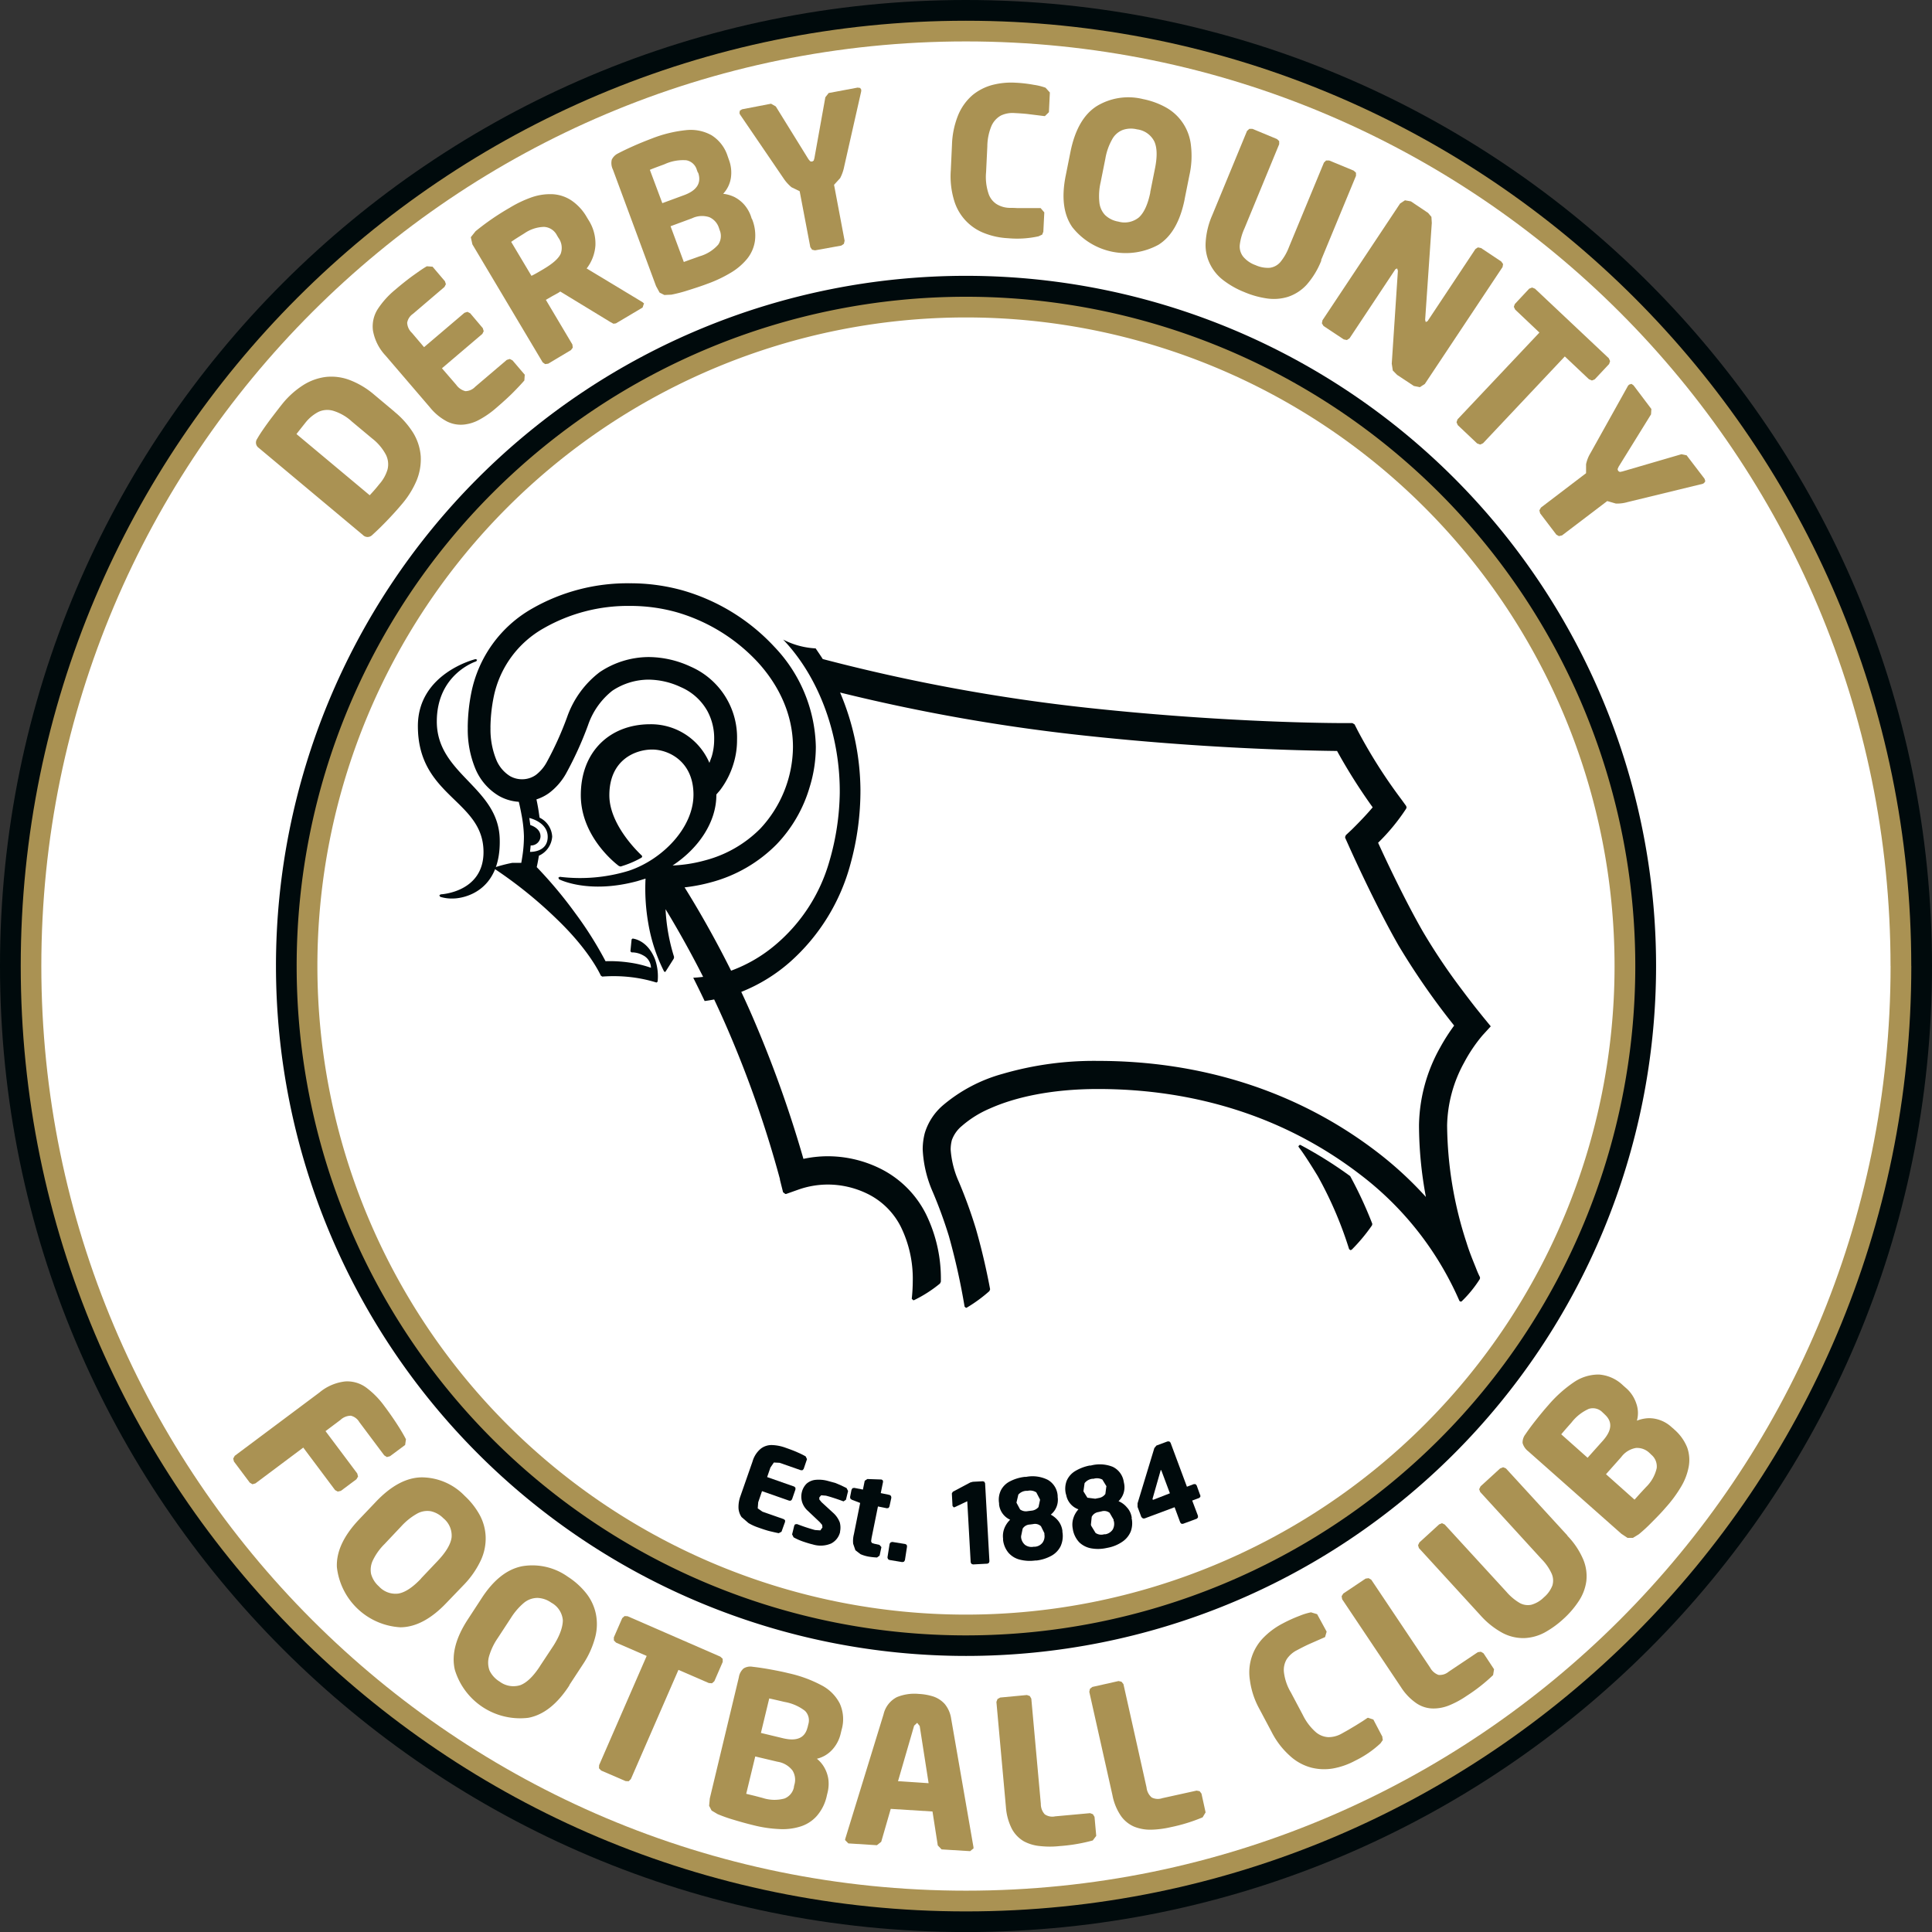 <svg xmlns="http://www.w3.org/2000/svg" viewBox="0 0 406.25 406.26"><rect x="0" y="0" width="406.25" height="406.26" fill="#333333" stroke="none"/><defs><style>.cls-1{fill:#000a0c;}.cls-1,.cls-2,.cls-3{fill-rule:evenodd;}.cls-2{fill:#aa9253;}.cls-3{fill:#fff;}</style></defs><title>Ресурс 1</title><g id="Слой_2" data-name="Слой 2"><g id="Layer_1" data-name="Layer 1"><path class="cls-1" d="M406.25,203.13c0,112.18-90.95,203.13-203.14,203.13S0,315.31,0,203.13,90.94,0,203.11,0,406.25,91,406.25,203.13Z"/><path class="cls-2" d="M401.9,203.13c0,109.8-89,198.79-198.78,198.79S4.36,312.93,4.36,203.13,93.35,4.36,203.11,4.36s198.78,89,198.78,198.77Z"/><path class="cls-3" d="M397.54,203.13c0,107.39-87,194.43-194.42,194.43S8.69,310.52,8.69,203.13,95.74,8.71,203.11,8.71s194.42,87,194.42,194.41Z"/><path class="cls-1" d="M348.23,203.13A145.1,145.1,0,1,1,203.11,58a145.1,145.1,0,0,1,145.12,145.1Z"/><path class="cls-2" d="M343.86,203.13A140.74,140.74,0,1,1,203.11,62.4,140.73,140.73,0,0,1,343.86,203.13Z"/><path class="cls-3" d="M339.5,203.13A136.38,136.38,0,1,1,203.11,66.75,136.39,136.39,0,0,1,339.5,203.13Z"/><path class="cls-2" d="M78.24,92.19,74,88.65a10.14,10.14,0,0,0-3.87-2.25,4.42,4.42,0,0,0-3.13.19,8.43,8.43,0,0,0-2.76,2.27c-.79,1-1.41,1.77-1.9,2.41l15.4,12.87c.54-.58,1.23-1.33,2-2.31a8.16,8.16,0,0,0,1.74-3.08,4.48,4.48,0,0,0-.34-3.14,10.59,10.59,0,0,0-2.9-3.42Zm4.7-5.61a18.18,18.18,0,0,1,4,4.53,11.07,11.07,0,0,1,1.53,4.83,11.77,11.77,0,0,1-.83,5,18.92,18.92,0,0,1-3,4.91c-1.1,1.32-2.27,2.6-3.51,3.88s-2.19,2.17-2.84,2.75a1.37,1.37,0,0,1-2,0L54.41,94.18a1.35,1.35,0,0,1-.33-1.91c.26-.47.66-1.11,1.19-1.88s1.18-1.69,2-2.76,1.53-2,2.19-2.82a18.29,18.29,0,0,1,4.36-3.87,11.56,11.56,0,0,1,4.71-1.68,10.84,10.84,0,0,1,5,.65A17.5,17.5,0,0,1,78.69,83l4.25,3.56Z"/><path class="cls-2" d="M110.34,78.81,110.26,80c-.67.78-1.48,1.63-2.36,2.52s-2.1,2-3.61,3.3a19.42,19.42,0,0,1-3.42,2.39,8.58,8.58,0,0,1-3.36,1.07A6.51,6.51,0,0,1,94,88.63a11.47,11.47,0,0,1-3.62-3L81.06,74.76a10.29,10.29,0,0,1-2.64-5.27,6.77,6.77,0,0,1,1-4.48,18.17,18.17,0,0,1,3.66-4.07c1.51-1.29,2.82-2.32,3.93-3.11s2-1.42,2.75-1.84l1.2.09,2.6,3.06.2.62-.3.58L86.83,66a2.81,2.81,0,0,0-1.21,1.87,3.11,3.11,0,0,0,1,2.13l2.55,3,8.5-7.23.62-.2.58.3L101.52,69l.19.64-.28.57-8.5,7.23,3,3.47a3.38,3.38,0,0,0,1.93,1.34,2.88,2.88,0,0,0,2.05-.91l6.65-5.66.64-.2.57.3,2.61,3.06Z"/><path class="cls-2" d="M117.39,49.95l-.29-.49a3.22,3.22,0,0,0-2.71-1.75,7.57,7.57,0,0,0-4.1,1.34c-1,.63-2,1.23-2.8,1.81L111.75,58c.57-.26,1.44-.76,2.64-1.48,1.9-1.13,3.06-2.18,3.51-3.16a3.61,3.61,0,0,0-.5-3.39Zm18,13.92-.27.8L129.51,68l-.52.07-.67-.37-10.51-6.4-.39.26-1.36.75-1.28.74,5.58,9.39.08.66-.38.51-4.78,2.86-.65.09-.52-.37L99.33,51.38,99,49.88l1-1.26a53.43,53.43,0,0,1,7.19-4.94,24.45,24.45,0,0,1,4.74-2.24,11.81,11.81,0,0,1,4.32-.6,7.94,7.94,0,0,1,3.94,1.33,10.67,10.67,0,0,1,3.23,3.55l.29.48a9.2,9.2,0,0,1,1.49,5.43,8.92,8.92,0,0,1-1.84,4.82l11.78,7.11.34.32Z"/><path class="cls-2" d="M151.31,48.32l-.15-.43a3.66,3.66,0,0,0-2-2.22,4.86,4.86,0,0,0-3.64.23L141,47.57l2.79,7.52c.69-.25,1.26-.47,1.77-.64l1.56-.56a8.18,8.18,0,0,0,3.9-2.45,3.21,3.21,0,0,0,.27-3.14Zm-4.56-12-.23-.62a2.84,2.84,0,0,0-2.2-2,9.32,9.32,0,0,0-4.6.84c-1.68.62-2.71,1-3.07,1.18l2.62,7,4.53-1.67c2.76-1,3.74-2.6,3-4.76ZM158.11,46a9.11,9.11,0,0,1,.63,4.68,7.72,7.72,0,0,1-1.67,3.78,13.08,13.08,0,0,1-3.46,2.92,27.76,27.76,0,0,1-4.91,2.31c-1.18.45-2.54.89-4,1.35a30.63,30.63,0,0,1-3.53.92l-1.47.07-1-.5-.75-1.37-9.07-24.5a3.1,3.1,0,0,1-.24-2.09A2.85,2.85,0,0,1,130,32.24c.83-.44,1.89-.95,3.26-1.56s2.64-1.11,3.82-1.56a27.36,27.36,0,0,1,7.14-1.75,9,9,0,0,1,5.37,1.05A8.06,8.06,0,0,1,153,32.82l.26.74a7.6,7.6,0,0,1,.42,3.88,6.26,6.26,0,0,1-1.62,3.31,7.24,7.24,0,0,1,2.41.7,7.15,7.15,0,0,1,2,1.56,7.57,7.57,0,0,1,1.4,2.37l.2.62Z"/><path class="cls-2" d="M181.09,18.92v.29l-3.59,15.87a8.84,8.84,0,0,1-.84,2.38l-1.28,1.4,2.22,11.76-.15.65-.54.37-5.53,1-.62-.13-.37-.54-2.24-11.76-1.72-.84a8.78,8.78,0,0,1-1.7-1.91l-9.15-13.42-.09-.28.09-.51.47-.27,6.08-1.17,1,.57L170,33.48l.37.44.39.06.34-.21.15-.52,2.3-12.8.7-.89,6.08-1.14.54.07.27.43Z"/><path class="cls-2" d="M219.37,48.76l-.22.57-.77.36a20.9,20.9,0,0,1-6.43.4,15.59,15.59,0,0,1-4.8-1,10.56,10.56,0,0,1-6.52-6.93,17.57,17.57,0,0,1-.7-6.38l.25-5.41a18,18,0,0,1,1.34-6.27,11.22,11.22,0,0,1,3-4.12,11.06,11.06,0,0,1,4.13-2.11,15.78,15.78,0,0,1,4.86-.48,28.65,28.65,0,0,1,3.9.45,12.11,12.11,0,0,1,2.45.61l.9,1-.2,4.14-.84.82h-.13L216.28,24c-.79-.1-1.8-.17-3-.23a5.73,5.73,0,0,0-2.79.51,4.63,4.63,0,0,0-2,2.18,11.39,11.39,0,0,0-.88,4.32l-.26,5.41a11,11,0,0,0,.47,4.39,4.18,4.18,0,0,0,1.74,2.34,5.42,5.42,0,0,0,2.76.79c.4,0,.94,0,1.61.05h1.8l1.72,0,1.24,0h.13l.77.9-.21,4.17Z"/><path class="cls-2" d="M241.86,40.44l1-5c.51-2.51.46-4.42-.15-5.72a4.7,4.7,0,0,0-3.63-2.52,5.25,5.25,0,0,0-3.06.15,4.34,4.34,0,0,0-2.19,2,12.44,12.44,0,0,0-1.4,4l-1,5a12.86,12.86,0,0,0-.26,4.19,4.51,4.51,0,0,0,1.21,2.69,5.29,5.29,0,0,0,2.79,1.37,4.76,4.76,0,0,0,4.33-.9c1.08-1,1.86-2.73,2.38-5.23Zm7.24,1.47q-1.41,7-5.51,9.56a14.33,14.33,0,0,1-18.1-3.69q-2.8-4-1.38-10.94l1-5c.95-4.63,2.79-7.81,5.53-9.54a12.8,12.8,0,0,1,9.72-1.46,16.51,16.51,0,0,1,4.86,1.78,10.35,10.35,0,0,1,5.2,7.93,18.62,18.62,0,0,1-.33,6.36l-1,5Z"/><path class="cls-2" d="M277.86,54.73a17.15,17.15,0,0,1-3.14,5.18,9.3,9.3,0,0,1-3.87,2.5,10.06,10.06,0,0,1-4.42.35,19.12,19.12,0,0,1-4.78-1.34,18.35,18.35,0,0,1-4.29-2.4,9.54,9.54,0,0,1-2.85-3.35,9,9,0,0,1-1-4.58,16.58,16.58,0,0,1,1.39-5.83l7.32-17.73.49-.44h.63l5.18,2.15.46.43v.65L261.69,48a11.81,11.81,0,0,0-1,3.52,3.47,3.47,0,0,0,.72,2.45A6,6,0,0,0,264,55.75a6.26,6.26,0,0,0,3,.56,3.52,3.52,0,0,0,2.24-1.22,11.2,11.2,0,0,0,1.81-3.17l7.34-17.73.45-.44h.66l5.13,2.12.5.45,0,.65-7.34,17.74Z"/><polygon class="cls-2" points="299.61 80.73 298.55 81.42 297.3 81.16 293.78 78.83 292.87 77.91 292.65 76.47 293.94 56.95 293.79 56.44 293.42 56.61 283.78 71.13 283.22 71.5 282.56 71.37 278.31 68.55 277.96 67.99 278.08 67.35 294.4 42.8 295.43 42.12 296.67 42.34 300.29 44.77 300.99 45.6 301.07 46.89 299.67 67.26 299.8 67.72 300.18 67.53 310.25 52.36 310.77 52.02 311.43 52.16 315.68 54.99 316.06 55.53 315.95 56.15 299.61 80.73 299.61 80.73"/><polygon class="cls-2" points="335.33 79.77 334.74 80.01 334.11 79.74 329.04 74.95 311.84 93.21 311.23 93.48 310.61 93.25 306.53 89.39 306.27 88.78 306.48 88.18 323.7 69.93 318.6 65.1 318.32 64.51 318.53 63.93 321.55 60.7 322.16 60.46 322.76 60.7 338.29 75.33 338.56 75.93 338.36 76.54 335.33 79.77 335.33 79.77"/><path class="cls-2" d="M358.3,101.58l-.25.15-15.79,3.84a7.76,7.76,0,0,1-2.5.31l-1.8-.52-9.5,7.22-.66.15-.54-.31-3.41-4.48-.16-.63.33-.58,9.49-7.23V97.62a7.33,7.33,0,0,1,.94-2.37l7.9-14.17.22-.21.48-.15.44.31L347.24,86l-.07,1.13-6.81,11-.23.52.13.38.34.21.53-.1,12.44-3.63,1.08.23,3.77,4.93.16.52-.28.42Z"/><path class="cls-2" d="M82,306.21l-.65.17-.56-.36-5.24-7a2.81,2.81,0,0,0-1.78-1.33,3.22,3.22,0,0,0-2.19.89l-3.13,2.35,6.67,8.9.17.65-.34.57-3.27,2.44-.66.15-.56-.31-6.69-8.94-10.06,7.53-.63.18-.56-.34-3.33-4.44-.15-.62.32-.58L67.18,292.8a10.16,10.16,0,0,1,5.42-2.32,6.73,6.73,0,0,1,4.4,1.29,17.94,17.94,0,0,1,3.82,3.89c1.19,1.58,2.15,3,2.88,4.14s1.28,2.1,1.66,2.84l-.17,1.2L82,306.21Z"/><path class="cls-2" d="M88.54,331.9l3.52-3.71c1.74-1.85,2.72-3.49,2.9-4.93a4.66,4.66,0,0,0-1.72-4,5.33,5.33,0,0,0-2.67-1.49,4.42,4.42,0,0,0-2.92.54,13.34,13.34,0,0,0-3.27,2.63l-3.5,3.71a12.34,12.34,0,0,0-2.45,3.4,4.57,4.57,0,0,0-.4,2.91,5.36,5.36,0,0,0,1.65,2.62,4.7,4.7,0,0,0,4.12,1.5c1.43-.26,3-1.31,4.76-3.17Zm5.38,5.1q-4.86,5.13-9.71,5.18a14.27,14.27,0,0,1-13.37-12.64q-.22-4.86,4.63-10L79,315.83q4.87-5.15,9.71-5.18a12.62,12.62,0,0,1,9,3.89,15.82,15.82,0,0,1,3.18,4.06,10.43,10.43,0,0,1,1.23,4.51,10.88,10.88,0,0,1-1,4.95,19.08,19.08,0,0,1-3.63,5.23L93.92,337Z"/><path class="cls-2" d="M113.52,350.37l2.83-4.28c1.38-2.16,2-4,2-5.41a4.64,4.64,0,0,0-2.43-3.68,5.3,5.3,0,0,0-2.9-1,4.51,4.51,0,0,0-2.81,1,13.67,13.67,0,0,0-2.77,3.2l-2.8,4.28a13.15,13.15,0,0,0-1.81,3.82,4.8,4.8,0,0,0,.12,3,5.57,5.57,0,0,0,2.1,2.29,4.82,4.82,0,0,0,4.37.75c1.34-.51,2.73-1.84,4.13-4Zm6.22,4c-2.59,4-5.46,6.24-8.65,6.84a14.34,14.34,0,0,1-15.45-10.1c-.74-3.15.18-6.71,2.77-10.65l2.8-4.29c2.57-4,5.45-6.23,8.63-6.84a12.84,12.84,0,0,1,9.58,2.23,15.86,15.86,0,0,1,3.85,3.47,10.45,10.45,0,0,1,2,4.21,10.85,10.85,0,0,1-.11,5,18.9,18.9,0,0,1-2.64,5.81l-2.81,4.29Z"/><polygon class="cls-2" points="150.21 353.51 149.72 353.95 149.05 353.9 142.66 351.13 132.66 374.09 132.2 374.55 131.55 374.52 126.41 372.3 125.95 371.82 125.98 371.16 135.98 348.2 129.54 345.4 129.09 344.95 129.07 344.31 130.84 340.25 131.33 339.82 131.96 339.85 151.47 348.35 151.96 348.8 151.97 349.46 150.21 353.51 150.21 353.51"/><path class="cls-2" d="M169.81,363.24l.15-.64a2.82,2.82,0,0,0-.7-2.86,9.79,9.79,0,0,0-4.31-1.87c-1.73-.41-2.8-.65-3.2-.73L160,364.39l4.7,1.13c2.87.67,4.56-.08,5.1-2.29Zm-2.88,12.49.11-.44a3.69,3.69,0,0,0-.4-3,4.89,4.89,0,0,0-3.14-1.84l-4.69-1.11-1.9,7.85,1.85.45,1.6.42a8,8,0,0,0,4.6.12,3.23,3.23,0,0,0,2-2.48Zm6.93,1.86a9.5,9.5,0,0,1-2.1,4.25,7.61,7.61,0,0,1-3.49,2.24,12.47,12.47,0,0,1-4.49.52,26.71,26.71,0,0,1-5.34-.8c-1.24-.3-2.6-.67-4.12-1.13a31.49,31.49,0,0,1-3.43-1.21l-1.26-.75-.52-1,.14-1.54,6.11-25.47a3.09,3.09,0,0,1,1-1.87,2.69,2.69,0,0,1,1.89-.35c.9.1,2.09.26,3.58.53s2.8.53,4,.83a27.06,27.06,0,0,1,6.89,2.52,8.91,8.91,0,0,1,3.86,3.84,8,8,0,0,1,.38,5.56l-.18.75a7.53,7.53,0,0,1-1.83,3.46,6.31,6.31,0,0,1-3.18,1.85,6.42,6.42,0,0,1,1.62,1.94,7,7,0,0,1,.8,2.42A7.74,7.74,0,0,1,174,377l-.15.61Z"/><path class="cls-2" d="M195.26,374.94l-1.87-12-.53-.67-.64.59-3.39,11.68,6.42.42Zm9.51,13.67-.78.64-6-.37-.8-.84-1.11-7.13-8.78-.55-2,6.92-.91.72-6-.38-.72-.73.06-.09v-.12l8.06-26.21a5.42,5.42,0,0,1,2.81-3.61,9.7,9.7,0,0,1,4.61-.67,11.93,11.93,0,0,1,3.1.56,5.72,5.72,0,0,1,2.34,1.55,6.25,6.25,0,0,1,1.35,3.07l4.69,27,0,.12,0,.11Z"/><path class="cls-2" d="M230.54,386l-.76,1a35.73,35.73,0,0,1-6.94,1.18,18.83,18.83,0,0,1-4.16,0,8.9,8.9,0,0,1-3.39-1,6.73,6.73,0,0,1-2.52-2.62,12,12,0,0,1-1.25-4.57l-2-22.11.23-.62.56-.31,5.62-.53.61.21.32.56,2,22.11a3.2,3.2,0,0,0,.82,2.2,2.79,2.79,0,0,0,2.19.43l7.35-.67.59.22.34.56.36,4Z"/><path class="cls-2" d="M253.51,381.09l-.63,1.05a35.86,35.86,0,0,1-6.72,2.07,20.6,20.6,0,0,1-4.14.53,9.2,9.2,0,0,1-3.49-.62,6.6,6.6,0,0,1-2.82-2.27,11.56,11.56,0,0,1-1.79-4.36l-4.87-21.74.14-.64.5-.39,5.51-1.24.62.14.41.5,4.86,21.74a3.18,3.18,0,0,0,1.08,2.1,2.86,2.86,0,0,0,2.23.15l7.21-1.59.64.12.39.51.86,3.92Z"/><path class="cls-2" d="M290.66,365.25l.11.63-.48.69a21.52,21.52,0,0,1-5.32,3.65,15.67,15.67,0,0,1-4.6,1.63,11,11,0,0,1-4.62-.16,10.62,10.62,0,0,1-4.49-2.46,17.14,17.14,0,0,1-3.9-5.1l-2.54-4.78a17.16,17.16,0,0,1-2-6.07,10.43,10.43,0,0,1,2.93-9,16,16,0,0,1,3.94-2.89,30.12,30.12,0,0,1,3.57-1.62,12.81,12.81,0,0,1,2.41-.74l1.29.39,2,3.67-.33,1.14-.12.06-3.09,1.36c-.73.32-1.62.77-2.69,1.34a5.6,5.6,0,0,0-2.16,1.89,4.43,4.43,0,0,0-.58,2.85,10.77,10.77,0,0,0,1.45,4.15l2.53,4.77a11.45,11.45,0,0,0,2.65,3.52,4.4,4.4,0,0,0,2.7,1.11,5.66,5.66,0,0,0,2.77-.73l1.43-.8,1.54-.92,1.46-.91,1-.67.12-.05,1.14.37,1.94,3.7Z"/><path class="cls-2" d="M314.16,351l-.2,1.23a36.16,36.16,0,0,1-5.53,4.35,19.42,19.42,0,0,1-3.67,2,8.74,8.74,0,0,1-3.47.67,6.33,6.33,0,0,1-3.44-1.09,11.71,11.71,0,0,1-3.27-3.41l-12.36-18.47-.11-.64.35-.56,4.69-3.14.64-.09.56.33,12.36,18.46a3.28,3.28,0,0,0,1.76,1.55,2.88,2.88,0,0,0,2.13-.66l6.15-4.12.64-.09.56.33,2.21,3.35Z"/><path class="cls-2" d="M329.58,322.93a16.41,16.41,0,0,1,3.34,5,9.13,9.13,0,0,1,.64,4.58,10,10,0,0,1-1.57,4.13,19.37,19.37,0,0,1-3.22,3.76,20.22,20.22,0,0,1-4,2.89,9.92,9.92,0,0,1-4.25,1.16,9.4,9.4,0,0,1-4.53-1.06,17.2,17.2,0,0,1-4.7-3.74l-12.93-14.13-.18-.59.28-.59,4.15-3.8.6-.25.57.27,12.95,14.12a11.22,11.22,0,0,0,2.78,2.36,3.53,3.53,0,0,0,2.48.4,6,6,0,0,0,2.65-1.56,6.13,6.13,0,0,0,1.79-2.5,3.59,3.59,0,0,0-.18-2.53,10.49,10.49,0,0,0-2.09-3l-12.91-14.12-.22-.59.29-.6,4.11-3.76.64-.26.59.25,12.94,14.12Z"/><path class="cls-2" d="M347.14,305.79l-.35-.32a3.73,3.73,0,0,0-2.79-1,4.86,4.86,0,0,0-3.1,1.92l-3.2,3.6,6,5.35,1.26-1.4,1.13-1.22a8,8,0,0,0,2.27-4,3.19,3.19,0,0,0-1.22-2.9Zm-9.72-8.39-.47-.44a2.82,2.82,0,0,0-2.87-.71,9.45,9.45,0,0,0-3.65,2.89c-1.18,1.32-1.88,2.15-2.14,2.46l5.54,4.93,3.22-3.6c1.93-2.18,2.06-4,.36-5.53ZM352,300.54a9.83,9.83,0,0,1,2.78,3.85,7.85,7.85,0,0,1,.29,4.13,12.63,12.63,0,0,1-1.65,4.21,27.16,27.16,0,0,1-3.22,4.33c-.85,1-1.83,2-2.92,3.09a32.47,32.47,0,0,1-2.68,2.47l-1.26.76h-1.11l-1.29-.86-19.59-17.35a3.35,3.35,0,0,1-1.19-1.74,2.82,2.82,0,0,1,.61-1.85c.5-.75,1.21-1.73,2.12-2.88s1.81-2.25,2.64-3.18a27.11,27.11,0,0,1,5.45-4.9,9.24,9.24,0,0,1,5.23-1.59,8.09,8.09,0,0,1,5.07,2.28l.59.52a7.31,7.31,0,0,1,2.18,3.23,6,6,0,0,1,.15,3.67,7.4,7.4,0,0,1,2.46-.52,6.82,6.82,0,0,1,2.5.44,7,7,0,0,1,2.33,1.44l.5.42Z"/><path class="cls-1" d="M164.34,322.08l-.6.31c-.56-.11-1.16-.25-1.83-.41s-1.51-.44-2.52-.8a10.69,10.69,0,0,1-2-.92L155.93,319a3.73,3.73,0,0,1-.64-1.86,6.64,6.64,0,0,1,.4-2.53l2.55-7.3A5.4,5.4,0,0,1,160,304.6a3.71,3.71,0,0,1,2.37-.74,9.19,9.19,0,0,1,2.89.59c1,.35,1.88.68,2.56,1a15.48,15.48,0,0,1,1.59.79l.28.58-.7,2.06-.25.27h-.34l-4.47-1.56-1.21-.06-.72,1.06-.69,2,5.7,2,.25.24,0,.37-.72,2.08-.25.27h-.35l-5.71-2-.8,2.34-.1,1.28,1,.7,4.48,1.57.27.23V320l-.72,2Z"/><path class="cls-1" d="M176.66,322.1a3.66,3.66,0,0,1-1.9,2.46,5.6,5.6,0,0,1-3.87.19c-.66-.15-1.37-.38-2.08-.62a12.25,12.25,0,0,1-1.94-.87l-.31-.62.45-1.84.17-.27.34-.05h.08c.8.3,1.57.58,2.27.8s1.23.38,1.54.45l1.09.07.44-.62-.07-.54-.52-.6-2.55-2.41a4.16,4.16,0,0,1-1.13-1.76,4,4,0,0,1-.07-2.08,3.76,3.76,0,0,1,1-1.81,3.33,3.33,0,0,1,1.83-.8,7.12,7.12,0,0,1,2.68.23l1.55.42,1.18.5,1.17.57.32.62-.45,1.84-.51.34,0,0c-.5-.19-1.12-.41-1.85-.65s-1.33-.42-1.85-.55l-1-.08-.39.45,0,.42.45.56,2.46,2.26a5.2,5.2,0,0,1,1.39,2,4.2,4.2,0,0,1,.05,2Z"/><path class="cls-1" d="M184.95,327.11l-.53.39a14.13,14.13,0,0,1-1.81-.19,7.61,7.61,0,0,1-1.67-.51l-1.07-.82-.47-1.36a5.69,5.69,0,0,1,.15-2l1.32-6.59-1.75-.67-.31-.23-.06-.34.3-1.53.2-.33.37-.07,1.83.36.38-1.85.55-.37,2.9.1h.07l.27.16.07.3-.49,2.4,1.88.39.28.21.07.36-.4,1.85-.18.31-.35.07-1.89-.38-1.34,6.62-.1.7.15.34.48.17,1.13.25.41.47-.38,1.76Z"/><polygon class="cls-1" points="190.28 328.07 190.09 328.38 189.73 328.47 187.02 328.02 186.72 327.84 186.61 327.49 187.07 324.6 187.29 324.31 187.64 324.23 190.36 324.67 190.66 324.85 190.73 325.18 190.28 328.07 190.28 328.07"/><polygon class="cls-1" points="208.05 328.3 207.95 328.63 207.64 328.8 204.59 328.96 204.26 328.83 204.11 328.52 203.39 315.67 200.84 316.88 200.56 316.97 200.29 316.67 200.15 314.02 200.36 313.67 204.04 311.72 204.57 311.58 206.67 311.47 206.98 311.57 207.14 311.89 208.05 328.3 208.05 328.3"/><path class="cls-1" d="M219.61,322.63l0-.24-.72-1.46a1.81,1.81,0,0,0-1.65-.45l-.71.09a1.87,1.87,0,0,0-1.49.86l-.33,1.59,0,.24a2.41,2.41,0,0,0,.81,1.57,2.28,2.28,0,0,0,1.82.41l.25,0a2.23,2.23,0,0,0,1.63-.86,2.3,2.3,0,0,0,.39-1.73Zm-.93-7.22,0-.12-.77-1.48a2.37,2.37,0,0,0-1.82-.33l-.26,0a2.38,2.38,0,0,0-1.7.8l-.38,1.62V316l.75,1.4a2.1,2.1,0,0,0,1.64.35l.72-.09a2.2,2.2,0,0,0,1.51-.76l.33-1.54Zm4.74,6.82a5.25,5.25,0,0,1-.4,2.9,4.69,4.69,0,0,1-1.92,2,8.59,8.59,0,0,1-3.12,1l-.27,0a8.51,8.51,0,0,1-3.28-.18,4.68,4.68,0,0,1-2.38-1.45,5.11,5.11,0,0,1-1.13-2.68l0-.31a4.45,4.45,0,0,1,.27-2.14,5.05,5.05,0,0,1,1.22-1.81,4,4,0,0,1-2.33-3.22v-.25a4.53,4.53,0,0,1,.39-2.73,4.29,4.29,0,0,1,1.9-1.87,8.88,8.88,0,0,1,3.1-.94l.29,0a7.15,7.15,0,0,1,4.56.62,4.15,4.15,0,0,1,2.08,3.36l0,.25a4,4,0,0,1-1.45,3.71,5.06,5.06,0,0,1,1.66,1.42,4.26,4.26,0,0,1,.79,2l0,.31Z"/><path class="cls-1" d="M234.16,319.77l0-.23-.83-1.43a1.88,1.88,0,0,0-1.67-.32l-.71.16a1.87,1.87,0,0,0-1.39,1l-.17,1.65.06.23.92,1.51a2.12,2.12,0,0,0,1.8.28l.27,0a2.36,2.36,0,0,0,1.54-1,2.45,2.45,0,0,0,.23-1.78Zm-1.51-7.14,0-.12-.85-1.39a2.46,2.46,0,0,0-1.86-.17l-.26,0a2.45,2.45,0,0,0-1.62.92l-.23,1.62,0,.12.82,1.32,1.65.21L231,315a2.1,2.1,0,0,0,1.43-.86l.2-1.55Zm5.27,6.47a5,5,0,0,1-.15,2.92,4.78,4.78,0,0,1-1.76,2.16,8,8,0,0,1-3,1.26l-.26.05a8.33,8.33,0,0,1-3.29.09,4.88,4.88,0,0,1-2.5-1.25,5.32,5.32,0,0,1-1.34-2.59l-.05-.31a4.46,4.46,0,0,1,.11-2.14,5,5,0,0,1,1.09-1.92,3.93,3.93,0,0,1-2.57-3l-.08-.25a4.72,4.72,0,0,1,.18-2.76,4.43,4.43,0,0,1,1.73-2,9.44,9.44,0,0,1,3.06-1.19l.25,0a7.33,7.33,0,0,1,4.63.26,4.17,4.17,0,0,1,2.33,3.17l.05.24a4.05,4.05,0,0,1-1.15,3.82,4.55,4.55,0,0,1,1.73,1.27,3.92,3.92,0,0,1,1,1.94l.07.31Z"/><path class="cls-1" d="M246,314l-1.8-4.81-.14-.1,0,.07-1.71,6v.14l.17.06L246,314Zm6.4.38v.38l-.26.23-1.45.54,1.21,3.2,0,.36-.23.25-2.92,1.08-.32,0-.25-.27-1.19-3.22-6.32,2.36-.34,0L240,319l-.8-2.13v-.76l3.53-11.62.44-.53,2.35-.87h.35l.26.26,3.45,9.27,1.43-.54h.38l.24.27.72,2Z"/><path class="cls-1" d="M92.67,188.06s9-.39,9-8.89c0-11-13.8-11.56-13.8-26.5,0-11.16,12.14-14.08,12.14-14.08l.32.15-.18.32s-8.3,2.59-8.3,12.66c0,11.14,13,13.75,13.23,24.76.28,11.27-7.93,12.45-9.79,12.45a8,8,0,0,1-2.74-.36l-.17-.31.26-.19Z"/><path class="cls-1" d="M284.22,262.79a37.15,37.15,0,0,0,4.27-5.12l.06-.24v-.12a85.27,85.27,0,0,0-4.64-10,87.65,87.65,0,0,0-10.49-6.57l-.12,0-.26.25,0,.14h0l.73,1c.85,1.22,2,3,3.34,5.21a81.1,81.1,0,0,1,6.58,15.34l.29.2.21-.09Z"/><path class="cls-1" d="M103.13,153a34,34,0,0,1,.67-6.4,21.47,21.47,0,0,1,10.5-14.48,35.66,35.66,0,0,1,18.13-4.71,36.08,36.08,0,0,1,9.76,1.3A37.5,37.5,0,0,1,159.3,139.2c4.53,4.94,7.44,11.12,7.44,17.86a25.44,25.44,0,0,1-6.86,17.17,25.43,25.43,0,0,1-11.61,6.68,30.31,30.31,0,0,1-6.84,1.08c5.48-3.61,9.2-9.12,9.2-14.81v-.12l.76-.88a17.55,17.55,0,0,0,2.87-5.67,16.7,16.7,0,0,0,.72-4.93h0a16.26,16.26,0,0,0-9.79-15.42,21.11,21.11,0,0,0-8.8-2h0a18.59,18.59,0,0,0-10.31,3.19,20.29,20.29,0,0,0-6.83,9.43,69.09,69.09,0,0,1-4.3,9.51,8.43,8.43,0,0,1-2.27,2.66,5,5,0,0,1-2.89.91h-.07a5.08,5.08,0,0,1-2.47-.66,7.32,7.32,0,0,1-2.93-3.53,16.92,16.92,0,0,1-1.18-6.67Zm-4.77,0a21.45,21.45,0,0,0,1.57,8.57,12,12,0,0,0,4.95,5.77,9.69,9.69,0,0,0,4.21,1.26l.1.41c.1.44.32,1.46.45,2.18a28,28,0,0,1,.53,4.66,27.25,27.25,0,0,1-.3,4c-.1.7-.2,1.25-.26,1.59l-1.91,0a30.8,30.8,0,0,0-4,1.06,91.74,91.74,0,0,1,13.46,10.84c6.3,6.07,8.67,10.72,9.18,11.81l.3.2h0a31.57,31.57,0,0,1,5.77.09,29.87,29.87,0,0,1,5.59,1.15h.07l.21-.17a10.81,10.81,0,0,0-.56-4.74c-1.45-3.63-3.95-4.23-4.7-4.33h0l-.21.17-.25,2.52h0l.22.22h0a4.82,4.82,0,0,1,2.44.62,3,3,0,0,1,1.66,2.62,23.39,23.39,0,0,0-4.55-1.1,28.09,28.09,0,0,0-5-.28A77.33,77.33,0,0,0,120.95,192a90.72,90.72,0,0,0-8.09-9.67c.06-.25.22-1,.38-1.94l.08-.46a4.75,4.75,0,0,0,2.79-4,4.69,4.69,0,0,0-2.65-4l-.21-1.43c-.17-1.1-.36-2-.45-2.41a9.45,9.45,0,0,0,2.66-1.34A13.18,13.18,0,0,0,119,162.7a73.8,73.8,0,0,0,4.64-10.19,15.67,15.67,0,0,1,5.12-7.27,13.85,13.85,0,0,1,7.59-2.33,16.23,16.23,0,0,1,6.8,1.57,11.69,11.69,0,0,1,5.61,5.06,12,12,0,0,1,1.41,6v.07h0a12.36,12.36,0,0,1-.51,3.45l-.49,1.35a13.36,13.36,0,0,0-12.45-8.12c-8.42,0-14.59,5.7-14.59,14.92,0,8.3,6.65,13.87,8,14.88l.29.1.14,0,.86-.28a20.56,20.56,0,0,0,3.5-1.58l.12-.23-.07-.18c-1.3-1.22-6.84-6.78-6.84-12.69,0-7.49,5.5-9.62,9-9.62s8.69,2.52,8.69,9.49-6.56,13.66-13.6,16a35,35,0,0,1-14.5,1.27l-.32.18.16.34s6.1,3.18,16.44.39l1.74-.53a42.35,42.35,0,0,0,.6,9.53,35.31,35.31,0,0,0,3.3,10l.17.1.14-.08,1.71-2.7.07-.25,0-.17a39.85,39.85,0,0,1-1.78-10c.46.76.95,1.57,1.46,2.44,1.91,3.25,4.14,7.24,6.44,11.79-.69.08-1.38.15-2.08.18q1.19,2.36,2.4,4.9,1-.13,2-.33c1.1,2.33,2.21,4.78,3.29,7.33A231.8,231.8,0,0,1,164,247.93l0,.14.66,2.63.48.36.16,0,2.54-.9a18.68,18.68,0,0,1,6.25-1.08,19,19,0,0,1,8.16,1.87,15.47,15.47,0,0,1,7.21,7.09,24.77,24.77,0,0,1,2.47,11.35v0h0a36.1,36.1,0,0,1-.21,3.71v0l.31.3.15,0a27.22,27.22,0,0,0,5.48-3.51l.18-.39v-.12a30.77,30.77,0,0,0-3.13-14.08,21.37,21.37,0,0,0-9.93-9.73,24.91,24.91,0,0,0-10.68-2.44h0a24.64,24.64,0,0,0-5.16.55,248,248,0,0,0-10.07-28.4q-1.47-3.48-3-6.71a35.18,35.18,0,0,0,10.26-6.3,42.07,42.07,0,0,0,12.71-20.63A58.12,58.12,0,0,0,180.93,166a53.39,53.39,0,0,0-4.28-20.38,385.07,385.07,0,0,0,51.66,9.08c24.09,2.59,44,3.11,52.84,3.21a117.31,117.31,0,0,0,7.49,11.85c-.88,1.05-2.3,2.62-4.39,4.68L283,175.61l-.15.36,0,.19.7,1.56s5.39,12.13,10.54,21.11a152.14,152.14,0,0,0,11.68,16.82,41.55,41.55,0,0,0-2.92,4.57,34.38,34.38,0,0,0-4.47,16.38,82.71,82.71,0,0,0,1.45,15.09,76.59,76.59,0,0,0-10-9.25c-17.27-13.34-37.84-19.36-58.9-19.36h0a68.78,68.78,0,0,0-20.13,2.73,32.86,32.86,0,0,0-12.48,6.57,12.45,12.45,0,0,0-3.85,5.84,13.62,13.62,0,0,0-.45,3.47h0a25.07,25.07,0,0,0,2.14,9,95.53,95.53,0,0,1,3.37,9.24,141.26,141.26,0,0,1,3.3,14.83l.3.25.18-.06a31,31,0,0,0,4.73-3.46l.15-.36v-.07c-.55-2.94-1.52-7.59-3-12.73a101.1,101.1,0,0,0-3.55-9.78,19.88,19.88,0,0,1-1.74-6.81v0a7.94,7.94,0,0,1,.25-2,6.88,6.88,0,0,1,2.13-3,22.15,22.15,0,0,1,5.89-3.66c5.18-2.32,12.82-4.09,22.71-4.09h0c20,0,39.17,5.66,55.32,18.13a66.83,66.83,0,0,1,18.53,21.95c1.26,2.39,1.83,3.77,2.16,4.49l.26.16.22-.1a25.45,25.45,0,0,0,3.78-4.64l.07-.25h0l-.05-.23a18.08,18.08,0,0,1-.78-1.78c-.59-1.48-1.37-3.32-2-5.37a81.18,81.18,0,0,1-4.1-24.7v0a28.45,28.45,0,0,1,3.57-13.2,32.17,32.17,0,0,1,3.88-5.75l1.73-1.89-1.64-2-.32-.4-.94-1.17c-.8-1-1.92-2.46-3.2-4.17a127.28,127.28,0,0,1-8.15-12.14c-3.74-6.5-7.75-15-9.44-18.72a42.49,42.49,0,0,0,5.9-7.17l.09-.28-.11-.31-1-1.38a108.42,108.42,0,0,1-9.16-14.43l-.67-1.32-.45-.27H283c-7.52,0-28.43-.44-54-3.18a381.93,381.93,0,0,1-56-10.29c-.48-.77-1-1.51-1.49-2.24a16.73,16.73,0,0,1-6.83-1.85c7.71,8.09,12,20.29,11.9,32.29a53.83,53.83,0,0,1-2.19,14.36A35.77,35.77,0,0,1,163,198.72a30.8,30.8,0,0,1-9.27,5.39c-3.7-7.42-7.26-13.48-9.78-17.52a36,36,0,0,0,5.61-1.08,30.29,30.29,0,0,0,13.77-8,29.23,29.23,0,0,0,6.92-12,28.8,28.8,0,0,0,1.3-8.49A31.33,31.33,0,0,0,162.82,136a42.12,42.12,0,0,0-19.33-11.87,40.78,40.78,0,0,0-11.06-1.48A40.34,40.34,0,0,0,111.84,128,26.26,26.26,0,0,0,99.1,145.68a39,39,0,0,0-.75,7.3Z"/><path class="cls-3" d="M111.6,177.78a2,2,0,0,0,2.05-1.77c.11-1.59-1.46-2.31-2.14-2.52L111.3,172c.6.14,4.07,1.13,3.86,4.23-.19,2.81-3.14,2.9-3.71,2.9l.14-1.38Z"/></g></g></svg>